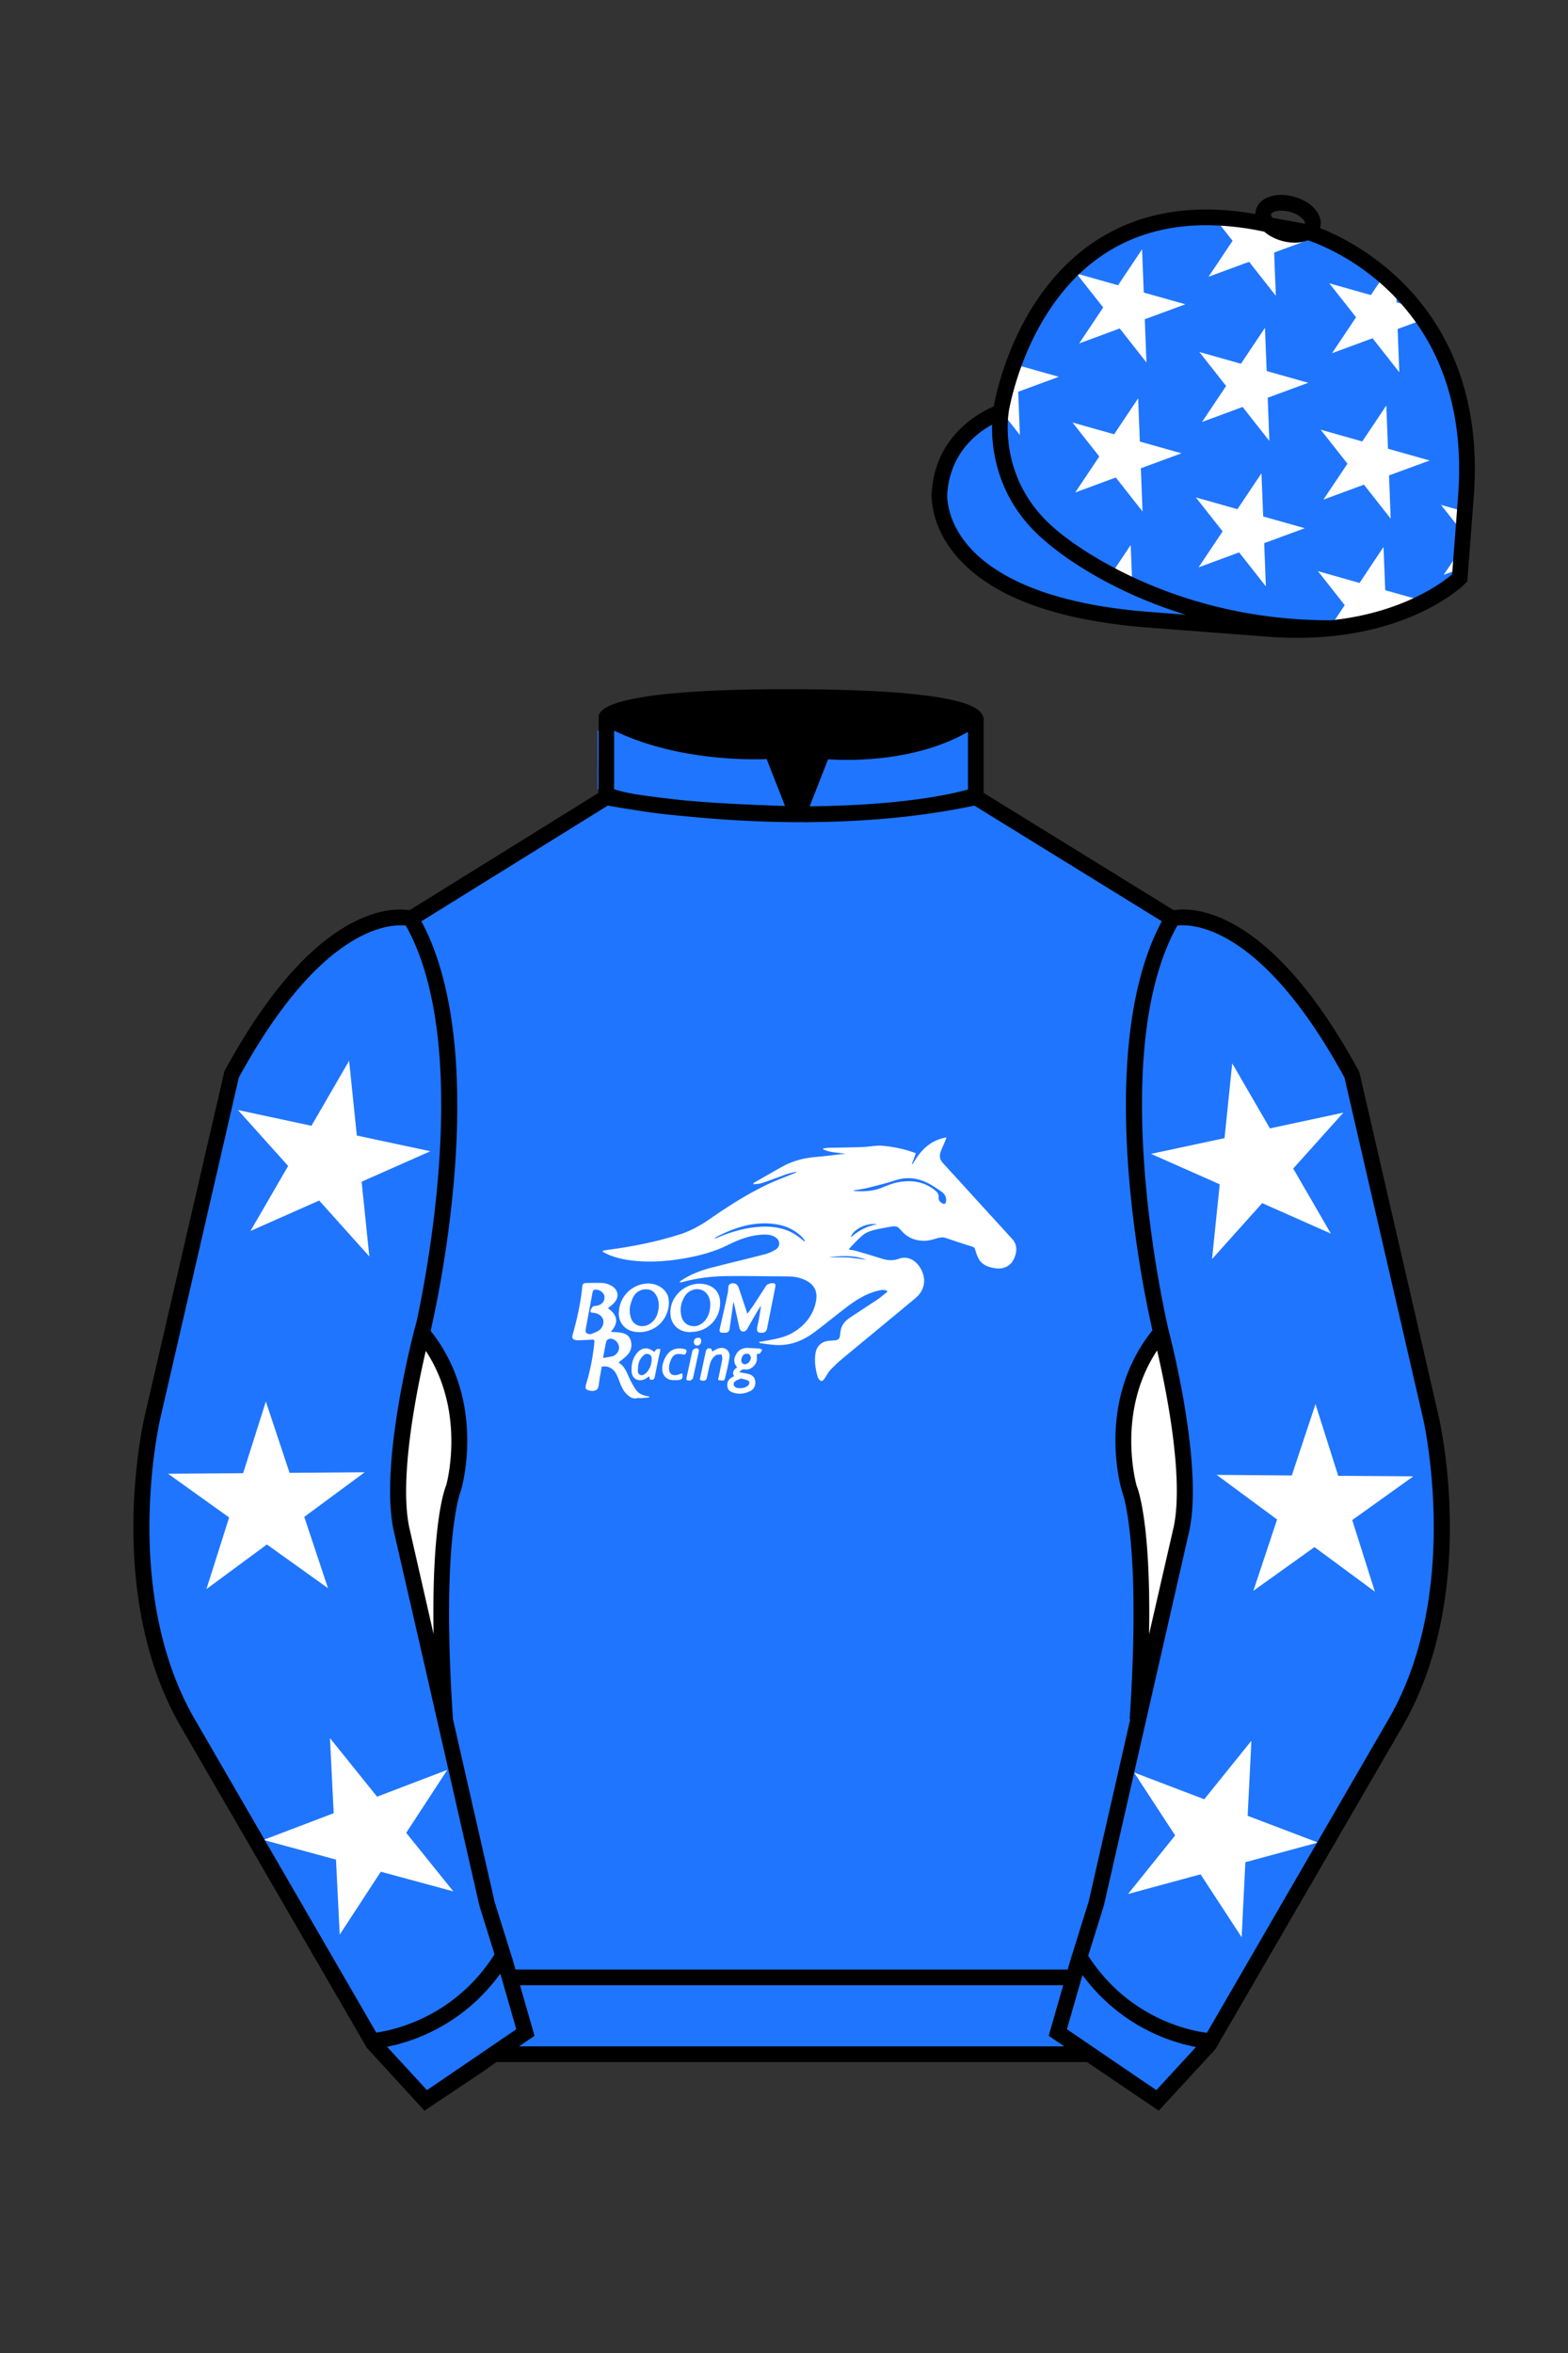 
<svg xmlns="http://www.w3.org/2000/svg" viewBox="0 0 100 150">

	<rect x="0" y="0" width="100" height="150" fill="#333333" stroke="none"/>

	<path d="M74.752 58.99s5.164-1.613 11.451 9.961l5.025 21.795s2.623 11.087-2.232 19.497l-11.869 20.482-3.318 3.605-4.346-2.944H31.484l-1.03.731-3.317 2.213-1.658-1.802-1.659-1.803-5.936-10.241-5.936-10.241c-2.427-4.205-2.985-9.08-2.936-12.902.049-3.823.705-6.595.705-6.595l2.512-10.897 2.512-10.898c3.144-5.787 6.007-8.277 8.084-9.321 2.077-1.043 3.368-.64 3.368-.64l6.228-3.865 6.229-3.865v-5.08s.087-.328 1.571-.655c1.483-.328 4.364-.655 9.95-.655 6.222 0 9.232.368 10.689.737 1.455.369 1.357.737 1.357.737v4.916l12.535 7.73z" fill="#1F75FE"></path>


  <path d="M58.4,73.54c-.08.23-.16.44-.24.65.01,0,.03.02.04.02.49-.84,1.1-1.53,2.16-1.7-.02.07-.04.13-.06.18-.1.24-.21.47-.3.71-.11.28-.07.53.14.75.67.73,1.34,1.46,2,2.19.81.89,1.62,1.77,2.43,2.66.33.36.3.87.06,1.32-.22.41-.68.61-1.15.53-.4-.06-.79-.18-1.02-.53-.13-.2-.2-.43-.27-.66-.03-.1-.06-.15-.16-.18-.57-.18-1.14-.36-1.71-.56-.17-.06-.32-.04-.49,0-.29.08-.58.18-.87.18-.54,0-1.03-.16-1.41-.58-.05-.06-.11-.11-.16-.17-.14-.18-.32-.2-.53-.16-.4.08-.8.13-1.19.24-.23.06-.47.16-.65.31-.31.26-.59.58-.87.87.01.02.02.04.03.06.13.02.27.03.4.07.57.16,1.14.33,1.7.51.36.11.7.12,1.06-.01.51-.19,1.04.06,1.36.6.4.67.29,1.41-.31,1.91-1.54,1.28-3.09,2.56-4.64,3.84-.28.23-.54.48-.79.74-.15.16-.25.38-.38.56-.05.07-.12.14-.19.15-.06,0-.13-.08-.18-.14-.03-.04-.05-.1-.07-.15-.14-.51-.22-1.02-.12-1.54.09-.44.42-.71.88-.74.13,0,.25-.02.38-.03.18-.02.27-.11.29-.29.02-.15.03-.3.07-.44.08-.31.3-.53.56-.71.58-.39,1.17-.76,1.75-1.15.22-.15.42-.33.63-.49,0-.03-.02-.06-.02-.09-.1-.01-.2-.05-.29-.04-.82.12-1.51.53-2.16,1.01-.72.54-1.41,1.11-2.12,1.65-.75.57-1.58.91-2.54.85-.32-.02-.63-.07-.95-.11-.02,0-.04-.03-.11-.08.22-.04.4-.06.58-.1.56-.1,1.12-.21,1.62-.51.73-.44,1.24-1.06,1.43-1.89.15-.65-.02-1.18-.76-1.49-.32-.13-.65-.19-1-.19-1.31,0-2.62-.04-3.93-.02-.92.01-1.84.12-2.74.36-.06.02-.13.03-.19.04,0,0-.02,0-.06-.03.06-.05.1-.09.15-.12.57-.37,1.2-.61,1.85-.78,1.16-.3,2.32-.57,3.47-.87.22-.06.44-.16.64-.28.34-.2.32-.61-.02-.81-.28-.17-.6-.17-.91-.15-.73.06-1.41.31-2.06.64-.86.43-1.77.68-2.71.85-.84.15-1.68.24-2.54.22-.79-.02-1.58-.11-2.32-.4-.15-.06-.3-.15-.45-.22,0-.02,0-.04.01-.07.12-.02.24-.04.36-.06,1.52-.2,3.02-.5,4.49-.96.68-.21,1.29-.54,1.88-.94,1.19-.83,2.4-1.61,3.71-2.24.56-.27,1.15-.48,1.73-.72.05-.02.1-.04.15-.06,0-.02,0-.03-.01-.05-.21.05-.42.09-.62.16-.51.18-1.01.38-1.52.55-.18.06-.37.06-.56.09,0-.01-.01-.03-.02-.04.02-.02.03-.06.06-.07.57-.33,1.14-.65,1.7-.97.71-.41,1.47-.61,2.29-.67.5-.04,1.01-.11,1.51-.17.1-.01.2,0,.31-.02-.47-.1-.97-.07-1.41-.29,0-.02,0-.04,0-.06.12-.01.24-.04.36-.04.73-.02,1.45-.02,2.18-.05.34-.01.68-.08,1.02-.09.19,0,.39.03.59.05.6.08,1.19.22,1.77.44ZM54.4,75.89c.08.02.11.04.14.04.55.03,1.1.01,1.63-.19.41-.16.81-.34,1.26-.4.81-.12,1.55.02,2.2.54.15.12.25.25.23.46-.02.18.1.3.25.38.1.05.19.03.22-.1.05-.22-.05-.49-.24-.62-.19-.13-.37-.26-.56-.38-.76-.48-1.56-.67-2.45-.37-.58.19-1.17.33-1.76.48-.28.07-.57.1-.9.16ZM51.31,79.13s.02-.01.03-.02c-.06-.08-.11-.17-.19-.25-.61-.61-1.37-.84-2.2-.87-1.11-.04-2.12.29-3.1.78-.11.05-.21.12-.32.18.08,0,.15-.02.21-.05.91-.38,1.84-.66,2.83-.7.78-.03,1.52.09,2.18.52.19.12.37.28.55.42ZM55.95,78.05c-.79-.15-1.65.46-1.68.82.49-.42,1.03-.73,1.68-.82ZM52.91,80.16c.39,0,.78-.02,1.17,0,.39.03.78.1,1.17.15-.76-.3-1.55-.27-2.34-.16Z" fill="#FFFFFF"></path>
  <path d="M38.94,84.9c.21.02.37.02.54.04.32.04.61.13.73.46.12.35.06.68-.18.96-.17.19-.39.33-.58.5.31.18.47.49.62.84.13.31.29.61.48.89.17.25.44.36.73.41.04,0,.09.02.13.03v.05c-.18.02-.37.04-.55.05-.07,0-.15-.02-.21,0-.28.08-.48-.07-.66-.23-.14-.13-.26-.31-.34-.49-.13-.25-.2-.53-.33-.79-.15-.31-.47-.58-.94-.5-.07.39-.15.79-.2,1.2-.04.36-.33.38-.57.33-.27-.06-.31-.14-.23-.41.23-.76.39-1.53.49-2.32.02-.13.02-.26.04-.39,0-.09-.02-.13-.12-.13-.29.02-.59.03-.88.04-.09,0-.18,0-.26-.03-.13-.04-.18-.12-.14-.28.29-1.03.53-2.08.63-3.15.01-.14.1-.19.22-.19.37,0,.73-.02,1.1,0,.18.01.38.09.54.18.44.24.51.73.16,1.09-.11.12-.24.21-.39.34.59.41.73.9.19,1.49ZM37.64,85.06c.17-.07.36-.12.52-.22.25-.15.37-.46.31-.71-.06-.23-.32-.42-.62-.44-.1,0-.21-.01-.19-.13.01-.1.09-.2.16-.27.05-.05.16-.03.24-.05.33-.06.52-.29.49-.6-.02-.22-.28-.42-.55-.43-.12,0-.18.04-.21.17-.14.78-.29,1.55-.43,2.32-.05.25.01.31.28.36ZM38.46,86.57c.21-.04.39-.06.57-.1.24-.05.44-.29.45-.54.01-.23-.15-.47-.38-.56-.19-.07-.39-.01-.44.16-.08.34-.13.68-.2,1.04Z" fill="#FFFFFF"></path>
  <path d="M47.68,83.73c.15-.21.29-.4.42-.59.26-.4.51-.79.77-1.19.08-.12.45-.21.55-.11.04.04.04.12.03.18-.17.87-.35,1.75-.52,2.62-.03.18-.1.3-.3.32-.31.03-.4-.09-.33-.4.1-.44.18-.88.23-1.33-.15.24-.3.47-.44.72-.14.24-.28.49-.42.74-.03.06-.07.12-.13.15-.18.12-.34.02-.39-.21-.1-.48-.21-.97-.32-1.45,0-.04-.03-.09-.06-.18-.08.6-.16,1.16-.24,1.71-.02.15-.09.24-.25.25-.07,0-.14,0-.22,0-.15-.01-.19-.08-.16-.23.18-.77.35-1.55.52-2.33.03-.13,0-.28.04-.41.01-.06.08-.15.14-.16.27-.07.43.02.52.29.17.5.34,1.01.51,1.52,0,.03.02.05.05.12Z" fill="#FFFFFF"></path>
  <path d="M39.47,83.67c.02-1.01.84-1.83,1.85-1.85.63-.01,1.2.39,1.31.92.14.72-.24,1.55-.89,1.92-.39.22-.8.31-1.25.24-.64-.1-1.04-.57-1.03-1.22ZM42.01,83.2s0-.07,0-.11c-.03-.42-.27-.79-.58-.87-.39-.1-.8.05-1.01.41-.13.22-.21.48-.25.74-.03.2,0,.42.06.62.17.59.86.72,1.33.32.34-.29.44-.69.46-1.11Z" fill="#FFFFFF"></path>
  <path d="M44.05,84.92c-.81.02-1.41-.56-1.28-1.5.13-.97,1.11-1.71,2.08-1.57.75.11,1.14.62,1.07,1.38-.08.86-.71,1.53-1.57,1.66-.1.02-.2.01-.31.02ZM45.3,83.21c0-.08,0-.15-.01-.21-.05-.41-.29-.72-.65-.8-.35-.08-.75.09-.96.42-.22.35-.32.74-.25,1.15.05.32.19.6.52.72.34.12.64.04.9-.19.32-.29.43-.68.45-1.09Z" fill="#FFFFFF"></path>
  <path d="M46.81,87.72c-.15-.26.01-.41.2-.56-.24-.27-.22-.55-.06-.83.17-.3.44-.42.78-.4.24.01.48.02.72.04.06,0,.11.06.16.09-.05.07-.09.16-.15.22-.04.04-.12.02-.19.03,0,.11,0,.2,0,.3.02.36-.37.74-.72.69-.15-.02-.28,0-.4.18.17.03.32.05.46.08.24.05.47.13.54.41.08.3-.05.61-.34.73-.32.14-.66.2-1.01.09-.21-.06-.38-.16-.41-.39-.04-.29.06-.46.31-.61.04-.02.07-.04.11-.06ZM47.25,87.88c-.1.05-.25.09-.36.17-.13.09-.13.27-.02.36.19.16.71.09.86-.11.1-.13.08-.25-.08-.32-.11-.04-.23-.06-.39-.1ZM47.89,86.53c-.04-.07-.06-.18-.12-.21-.08-.03-.2-.03-.28,0-.14.05-.24.31-.21.46.03.14.15.22.29.18.18-.05.29-.2.33-.43Z" fill="#FFFFFF"></path>
  <path d="M41.73,86.19c.08-.14.18-.26.39-.17-.02.11-.04.22-.07.33-.1.47-.2.95-.29,1.42-.04.18-.13.22-.31.17-.01-.06-.03-.12-.05-.2-.08.05-.15.1-.21.14-.2.13-.42.14-.62.05-.2-.1-.28-.3-.29-.52-.02-.39.05-.76.29-1.09.32-.43.74-.48,1.15-.14ZM40.68,87.3c0,.12-.02.28.15.35.17.06.3-.05.41-.16.21-.23.31-.5.32-.81,0-.15,0-.28-.18-.35-.16-.06-.28.01-.38.11-.23.23-.32.51-.31.86Z" fill="#FFFFFF"></path>
  <path d="M45.44,86.15c.11-.06.24-.15.38-.19.42-.13.77.15.7.59-.07.45-.18.9-.29,1.34-.05.19-.22.1-.34.1-.14,0-.08-.11-.06-.19.08-.38.16-.76.23-1.14.02-.1-.02-.21-.04-.32-.12.02-.27,0-.37.06-.23.15-.34.39-.4.66-.06.27-.12.54-.18.81-.03.13-.17.18-.35.13-.13-.03-.08-.12-.06-.2.12-.54.23-1.09.35-1.63.04-.19.16-.27.33-.19.05.02.06.13.09.18Z" fill="#FFFFFF"></path>
  <path d="M43.51,87.55c.06.34,0,.41-.31.43-.1,0-.2,0-.31,0-.31-.01-.55-.21-.63-.5-.12-.45.17-1.15.57-1.39.26-.15.54-.15.82-.09.11.02.16.08.12.19-.03.1-.06.19-.2.16-.48-.11-.69.02-.84.49-.01.05-.03.09-.04.14-.1.56.12.84.71.6.03-.01.07-.02.12-.03Z" fill="#FFFFFF"></path>
  <path d="M44,88.02c-.25-.03-.25-.03-.2-.26.12-.54.23-1.07.35-1.61.03-.15.26-.26.38-.17.03.03.05.11.04.16-.12.58-.25,1.15-.38,1.73-.02.06-.12.1-.18.15Z" fill="#FFFFFF"></path>
  <path d="M44.55,85.28c.11,0,.18.09.17.23,0,.14-.13.28-.26.27-.14-.01-.21-.1-.21-.24,0-.15.11-.26.29-.26Z" fill="#FFFFFF"></path>


	<path fill="#1F75FE" d="M83.483 14.819s11.045 3.167 10.006 16.831l-.299 3.929-.098 1.266s-3.854 3.878-12.191 3.244l-7.594-.578c-14.146-1.076-13.389-8.132-13.389-8.132.299-3.929 3.901-5.104 3.901-5.104s2.192-14.981 16.72-12.033l.391.107 2.553.47z"></path>


	<path fill="#FFFFFF" d="M80.674 20.897l.108 2.756 2.655.749-2.589.953.106 2.756-1.705-2.167-2.587.954 1.534-2.292-1.707-2.167 2.653.75zM80.451 30.168l.109 2.755 2.655.75-2.59.952.106 2.756-1.705-2.167-2.587.955 1.535-2.293-1.707-2.166 2.652.75zM72.586 25.393l.108 2.756 2.656.749-2.59.953.106 2.756-1.705-2.167-2.587.954 1.534-2.292-1.707-2.167 2.653.75zM72.836 15.893l.108 2.756 2.656.749-2.59.953.106 2.756-1.705-2.167-2.587.954 1.534-2.292-1.707-2.167 2.653.75zM88.412 25.85l.108 2.756 2.656.75-2.59.952.106 2.756-1.705-2.167-2.587.954 1.535-2.292-1.708-2.167 2.653.75zM90.336 38.188l-.332-.094-.332-.094-.332-.094-.332-.094-.332-.094-.331-.093-.013-.344-.014-.345-.014-.345-.014-.344-.014-.344-.014-.345-.014-.345-.014-.344-.191.287-.191.286-.191.287-.191.287-.191.287-.191.287-.191.286-.192.287-.331-.094-.332-.094-.332-.094-.331-.094-.331-.094-.332-.094-.332-.094-.331-.094.214.271.213.271.213.271.214.271.214.271.213.271.213.271.214.271-.192.287-.191.287-.191.287-.191.287c-.004-.002 3.082-.196 5.34-1.539zM72.206 37.156l-.014-.344-.013-.345-.014-.344-.013-.345-.013-.344-.014-.345-.014-.344-.191.286-.192.286-.191.287-.192.287-.192.286-.191.287zM63.977 26.376l.214.271.213.271.213.271.213.27.213.271-.013-.344-.013-.345-.014-.345-.013-.344-.013-.345-.013-.344-.014-.345-.013-.344.324-.119.323-.12.324-.119.324-.118.324-.119.323-.119.324-.119.324-.119-.332-.094-.332-.094-.332-.094-.332-.093-.332-.094-.332-.094-.332-.094-.331-.093zM92.969 33.539l-.214-.27-.214-.271-.213-.271-.213-.271-.214-.271.331.094.332.094.332.093.331.094zM93.044 36.286l-.323.119-.324.119-.323.12.192-.287.192-.286.192-.286.192-.287zM89.754 19.467l-.354-.1-.331-.093-.012-.344-.014-.345-.848-.921-.191.287-.192.286-.191.286-.192.287-.331-.094-.332-.093-.332-.094-.332-.094-.331-.094-.332-.093-.332-.094-.331-.094.214.271.213.271.213.271.214.271.214.27.213.271.212.271.214.271-.192.286-.191.287-.192.286-.191.287-.192.287-.192.286-.192.286-.192.287.323-.12.324-.119.323-.119.323-.119.323-.119.324-.119.324-.119.323-.12.214.271.213.27.213.271.213.271.213.271.212.271.213.271.214.271-.013-.344-.013-.345-.014-.345-.014-.344-.013-.345-.013-.344-.013-.345-.013-.344.324-.12.323-.119.323-.119.325-.118M77.755 14.269l.214.27.213.271.212.271.214.271-.192.286-.191.287-.192.286-.191.287-.192.287-.192.286-.192.286-.192.287.323-.12.324-.119.323-.119.323-.119.323-.119.324-.119.324-.119.323-.12.214.271.213.27.213.271.213.271.213.271.212.271.213.271.214.271-.013-.344-.013-.345-.014-.345-.014-.344-.013-.345-.013-.344-.013-.345-.013-.344.324-.12.323-.119.323-.119.325-.118.324-.119.323-.119.323-.119-2.838-.705z"></path>


	<path fill="#1F75FE" d="M27.109 134.103l2.913-1.944 1.434-.999 2.014-1.385-1.298-4.521-1.154-3.698-5.45-23.896c-.876-4.191 1.314-12.492 1.314-12.492s4.328-17.817-.715-26.405c0 0-5.164-1.613-11.452 9.961L9.69 90.519s-2.623 11.088 2.231 19.498l11.871 20.482 3.317 3.604"></path>


	<path fill="#1F75FE" d="M73.785 134.1l-2.912-1.944-1.434-1-2.014-1.384 1.297-4.521 1.154-3.698 5.451-23.896c.875-4.191-1.314-12.493-1.314-12.493s-4.328-17.816.715-26.404c0 0 5.164-1.613 11.451 9.961l5.025 21.795s2.623 11.087-2.232 19.497l-11.869 20.482-3.318 3.605"></path>


	<g fill="#FFFFFF">
		<path d="M22.266 67.621l.491 4.767 4.686 1.003-4.38 1.941.492 4.767-3.2-3.567-4.38 1.941 2.402-4.145-3.2-3.565 4.686 1.004zM16.955 89.345l1.513 4.547 4.791-.037-3.854 2.844 1.513 4.547-3.897-2.788-3.855 2.844 1.447-4.567-3.898-2.787 4.792-.035zM21.044 110.803l3.005 3.732 4.477-1.707-2.62 4.012 3.005 3.733-4.625-1.253-2.621 4.01-.237-4.783-4.625-1.254 4.478-1.704z" fill="#FFFFFF"></path>
	</g>
	<g fill="#FFFFFF">
		<path d="M78.586 67.787l-.491 4.767-4.686 1.003 4.38 1.941-.492 4.767 3.2-3.567 4.38 1.941-2.402-4.145 3.2-3.565-4.686 1.004zM83.897 89.511l-1.513 4.547-4.791-.037 3.854 2.844-1.513 4.547 3.897-2.788 3.854 2.844-1.446-4.567 3.898-2.787-4.792-.035zM79.809 110.969l-3.006 3.732-4.477-1.707 2.619 4.012-3.004 3.733 4.625-1.253 2.621 4.01.237-4.783 4.625-1.254-4.479-1.704z" fill="#FFFFFF"></path>
	</g>


	<path fill="#1F75FE" d="M47.835 48.387l1.188 2.979s-8-.104-10.917-1.063v-3.75c0 .001 3.843 2.084 9.729 1.834zm3.948 0l-1.219 3c5.563.094 10.125-1.063 10.125-1.063v-3.688c-3.656 2.033-8.906 1.751-8.906 1.751z"></path>


	<path fill="#fff" d="M25.587 97.434c-.875-4.191 1.313-12.492 1.313-12.492 3.678 4.398 2.014 9.944 2.014 9.944s-1.313 2.917-.525 14.753l-2.802-12.205z"></path>
	<path fill="#fff" d="M75.345 97.434c.877-4.191-1.313-12.492-1.313-12.492-3.678 4.398-2.014 9.944-2.014 9.944s1.313 2.917.525 14.753l2.802-12.205z"></path>
	<path d="M84.819 40.543c-11.27 0-17.779-5.718-18.052-5.961-4.297-3.521-3.444-8.346-3.406-8.55l.982.184c-.033.181-.769 4.457 3.075 7.606.08.071 6.532 5.721 17.403 5.721h.09l.002 1h-.094z
	M82.73 40.661c-.596 0-1.218-.023-1.867-.072l-7.593-.579c-6.005-.457-10.158-2.021-12.344-4.647-1.696-2.038-1.513-3.956-1.504-4.037.271-3.571 3.034-5.027 3.952-5.415.256-1.371 1.571-7.096 6.191-10.343 2.977-2.091 6.7-2.705 11.074-1.816l.423.115 2.559.471c.114.033 11.425 3.44 10.367 17.35l-.411 5.379-.13.13c-.151.154-3.53 3.464-10.717 3.464zm-5.795-26.304c-2.591 0-4.87.677-6.794 2.03-4.813 3.383-5.817 9.896-5.826 9.961l-.045.305-.294.098c-.134.044-3.289 1.132-3.558 4.667-.008.078-.137 1.629 1.303 3.337 1.386 1.645 4.527 3.718 11.625 4.258l7.594.578c7.166.546 10.944-2.356 11.67-2.982l.381-4.997c.977-12.83-9.1-16.144-9.624-16.307l-2.958-.58a17.567 17.567 0 0 0-3.474-.368z
	M82.73 40.661c-.596 0-1.218-.023-1.867-.072l-7.593-.579c-6.005-.457-10.158-2.021-12.344-4.647-1.696-2.038-1.513-3.956-1.504-4.037.271-3.571 3.034-5.027 3.952-5.415.256-1.371 1.571-7.096 6.191-10.343 2.977-2.091 6.7-2.705 11.074-1.816l.423.115 2.559.471c.114.033 11.425 3.44 10.367 17.35l-.411 5.379-.13.13c-.151.154-3.53 3.464-10.717 3.464zm-5.795-26.304c-2.591 0-4.87.677-6.794 2.03-4.813 3.383-5.817 9.896-5.826 9.961l-.045.305-.294.098c-.134.044-3.289 1.132-3.558 4.667-.008.078-.137 1.629 1.303 3.337 1.386 1.645 4.527 3.718 11.625 4.258l7.594.578c7.166.546 10.944-2.356 11.67-2.982l.381-4.997c.977-12.83-9.1-16.144-9.624-16.307l-2.958-.58a17.567 17.567 0 0 0-3.474-.368z
	M82.574 15.469a3.11 3.11 0 0 1-.82-.114c-.686-.19-1.256-.589-1.524-1.066-.169-.299-.215-.613-.132-.908.223-.802 1.273-1.161 2.436-.838.685.189 1.255.587 1.524 1.065.169.299.215.614.132.91-.082.295-.282.54-.58.709-.285.16-.646.242-1.036.242zm-.858-2.042c-.389 0-.63.131-.655.223-.009.033.005.087.039.147.104.185.409.452.922.594.513.143.91.07 1.095-.035.061-.035.101-.074.109-.107l.001-.002c.01-.033-.005-.088-.04-.149-.104-.185-.408-.451-.92-.593a2.105 2.105 0 0 0-.551-.078z
	M73.901 134.551l-7.018-4.773 1.396-4.866 1.157-3.71 5.441-23.858c.839-4.021-1.289-12.173-1.311-12.254-.181-.745-4.32-18.123.767-26.785l.099-.167.184-.057c.229-.071 5.632-1.596 12.04 10.199l.048.126 5.025 21.795c.108.458 2.611 11.375-2.287 19.859L77.51 130.632l-3.609 3.919zm-5.857-5.19l5.701 3.883 2.991-3.249 11.842-20.436c4.696-8.134 2.204-19.022 2.179-19.131l-5.011-21.731c-5.364-9.843-9.742-9.825-10.658-9.696-4.709 8.387-.593 25.667-.55 25.842.088.334 2.206 8.455 1.317 12.714l-5.453 23.905-1.164 3.736-1.194 4.163zM27.069 134.554l-3.671-4.006-11.871-20.482c-4.897-8.485-2.394-19.403-2.284-19.864l5.071-21.919c6.411-11.799 11.813-10.27 12.04-10.199l.185.057.098.167c5.087 8.663.948 26.041.77 26.776-.024.091-2.152 8.245-1.31 12.271l5.448 23.888 1.144 3.661 1.4 4.877-7.02 4.773zm-2.834-4.555l2.99 3.248 5.702-3.883-1.198-4.175-1.151-3.688-5.46-23.934c-.893-4.267 1.227-12.388 1.317-12.731.04-.165 4.155-17.44-.551-25.829-.909-.107-5.339-.069-10.661 9.692l-5.008 21.729c-.026.111-2.519 11.001 2.176 19.136l11.844 20.435z
	M23.777 130.604l-.057-.998c.049-.003 4.939-.348 7.894-5.146l.852.523c-3.237 5.258-8.468 5.609-8.689 5.621z
	M27.903 109.751l-2.805-12.215c-.89-4.259 1.229-12.379 1.319-12.723l.247-.935.621.742c3.807 4.551 2.18 10.171 2.109 10.408-.034.087-1.268 3.124-.505 14.576l-.986.147zm-1.827-12.425l1.575 6.859c-.126-7.325.762-9.403.808-9.505-.004 0 1.317-4.618-1.323-8.591-.54 2.327-1.721 8.062-1.06 11.237zM51.09 52.412c-6.99 0-12.442-1.079-12.523-1.095l.198-.98c.12.025 12.197 2.409 23.363.001l.211.978c-3.813.822-7.727 1.096-11.249 1.096z
	M51.547 52.42l-.754-.02c-10.628-.278-12.238-1.21-12.453-1.394l.65-.76-.325.38.288-.408c.059.036 1.529.871 11.112 1.161l-1.17-2.989c-1.409.054-6.492.059-10.477-2.209l.494-.869c4.315 2.455 10.223 2.065 10.282 2.063l.367-.026 1.986 5.071z
	M50.904 52.404h-.733l1.983-5.065.379.041c.058.007 5.735.577 9.436-2.061l.58.814c-3.475 2.477-8.334 2.363-9.738 2.272L51.638 51.4c7.338-.069 10.418-1.167 10.449-1.178l.344.939c-.139.051-3.485 1.243-11.527 1.243z
	M73.031 109.751l-.986-.146c.762-11.452-.472-14.489-.484-14.519-.092-.295-1.719-5.915 2.088-10.466l.621-.742.246.935c.091.344 2.209 8.465 1.318 12.723l-.002.01-2.801 12.205zm.766-23.661c-2.652 3.985-1.314 8.603-1.3 8.652.027.051.912 2.12.786 9.44l1.573-6.856c.663-3.176-.518-8.911-1.059-11.236zM32.544 125.555h35.971v1H32.544zM77.101 130.604c-.222-.012-5.455-.362-8.689-5.621l.852-.523c2.964 4.818 7.844 5.144 7.893 5.146l-.056.998zM50.949 44.453c9.949 0 11.197 1.295 11.197 1.295-3.447 2.682-9.653 2.065-9.653 2.065l-1.61 3.884-1.652-3.822c-8.023 0-10.431-2.188-10.431-2.188s1.083-1.234 12.149-1.234z
	M73.899 134.553l-4.575-3.1H31.658l-.9.639-3.685 2.459-3.671-4.007-11.871-20.482c-2.565-4.445-3.049-9.609-3.003-13.16.049-3.834.691-6.588.719-6.703l5.071-21.919c2.657-4.891 5.449-8.097 8.299-9.529 1.731-.87 2.992-.805 3.498-.724l12.051-7.479.017-4.93c.111-.418.748-.75 1.947-1.015 2.004-.442 5.388-.667 10.058-.667 5.202 0 8.839.253 10.812.752.907.23 1.427.502 1.636.857a.696.696 0 0 1 .099.391v4.611l12.125 7.479c1.135-.186 6.067-.296 11.799 10.253l.048.126L91.732 90.2c.108.458 2.611 11.375-2.287 19.859L77.51 130.632l-3.611 3.921zm-49.659-4.558l2.99 3.249 4.109-2.791h38.292l4.116 2.789 2.989-3.247 11.842-20.436c4.701-8.143 2.204-19.022 2.179-19.131l-5.011-21.732c-5.95-10.916-10.79-9.678-10.836-9.661l-.212.061-.194-.114-12.771-7.877v-5.079c-.095-.068-.353-.209-.98-.369-1.301-.329-4.189-.722-10.566-.722-5.727 0-8.513.35-9.842.644-.712.157-1.041.303-1.179.382v5.143l-12.887 7.998-.218-.068c-.006-.002-1.155-.315-2.994.609-1.825.917-4.664 3.233-7.837 9.053l-5.008 21.729c-.007.03-.645 2.771-.692 6.489-.044 3.425.417 8.398 2.869 12.646l11.841 20.435zm14.835-83.971z
	" fill="#000000"></path>

</svg>
